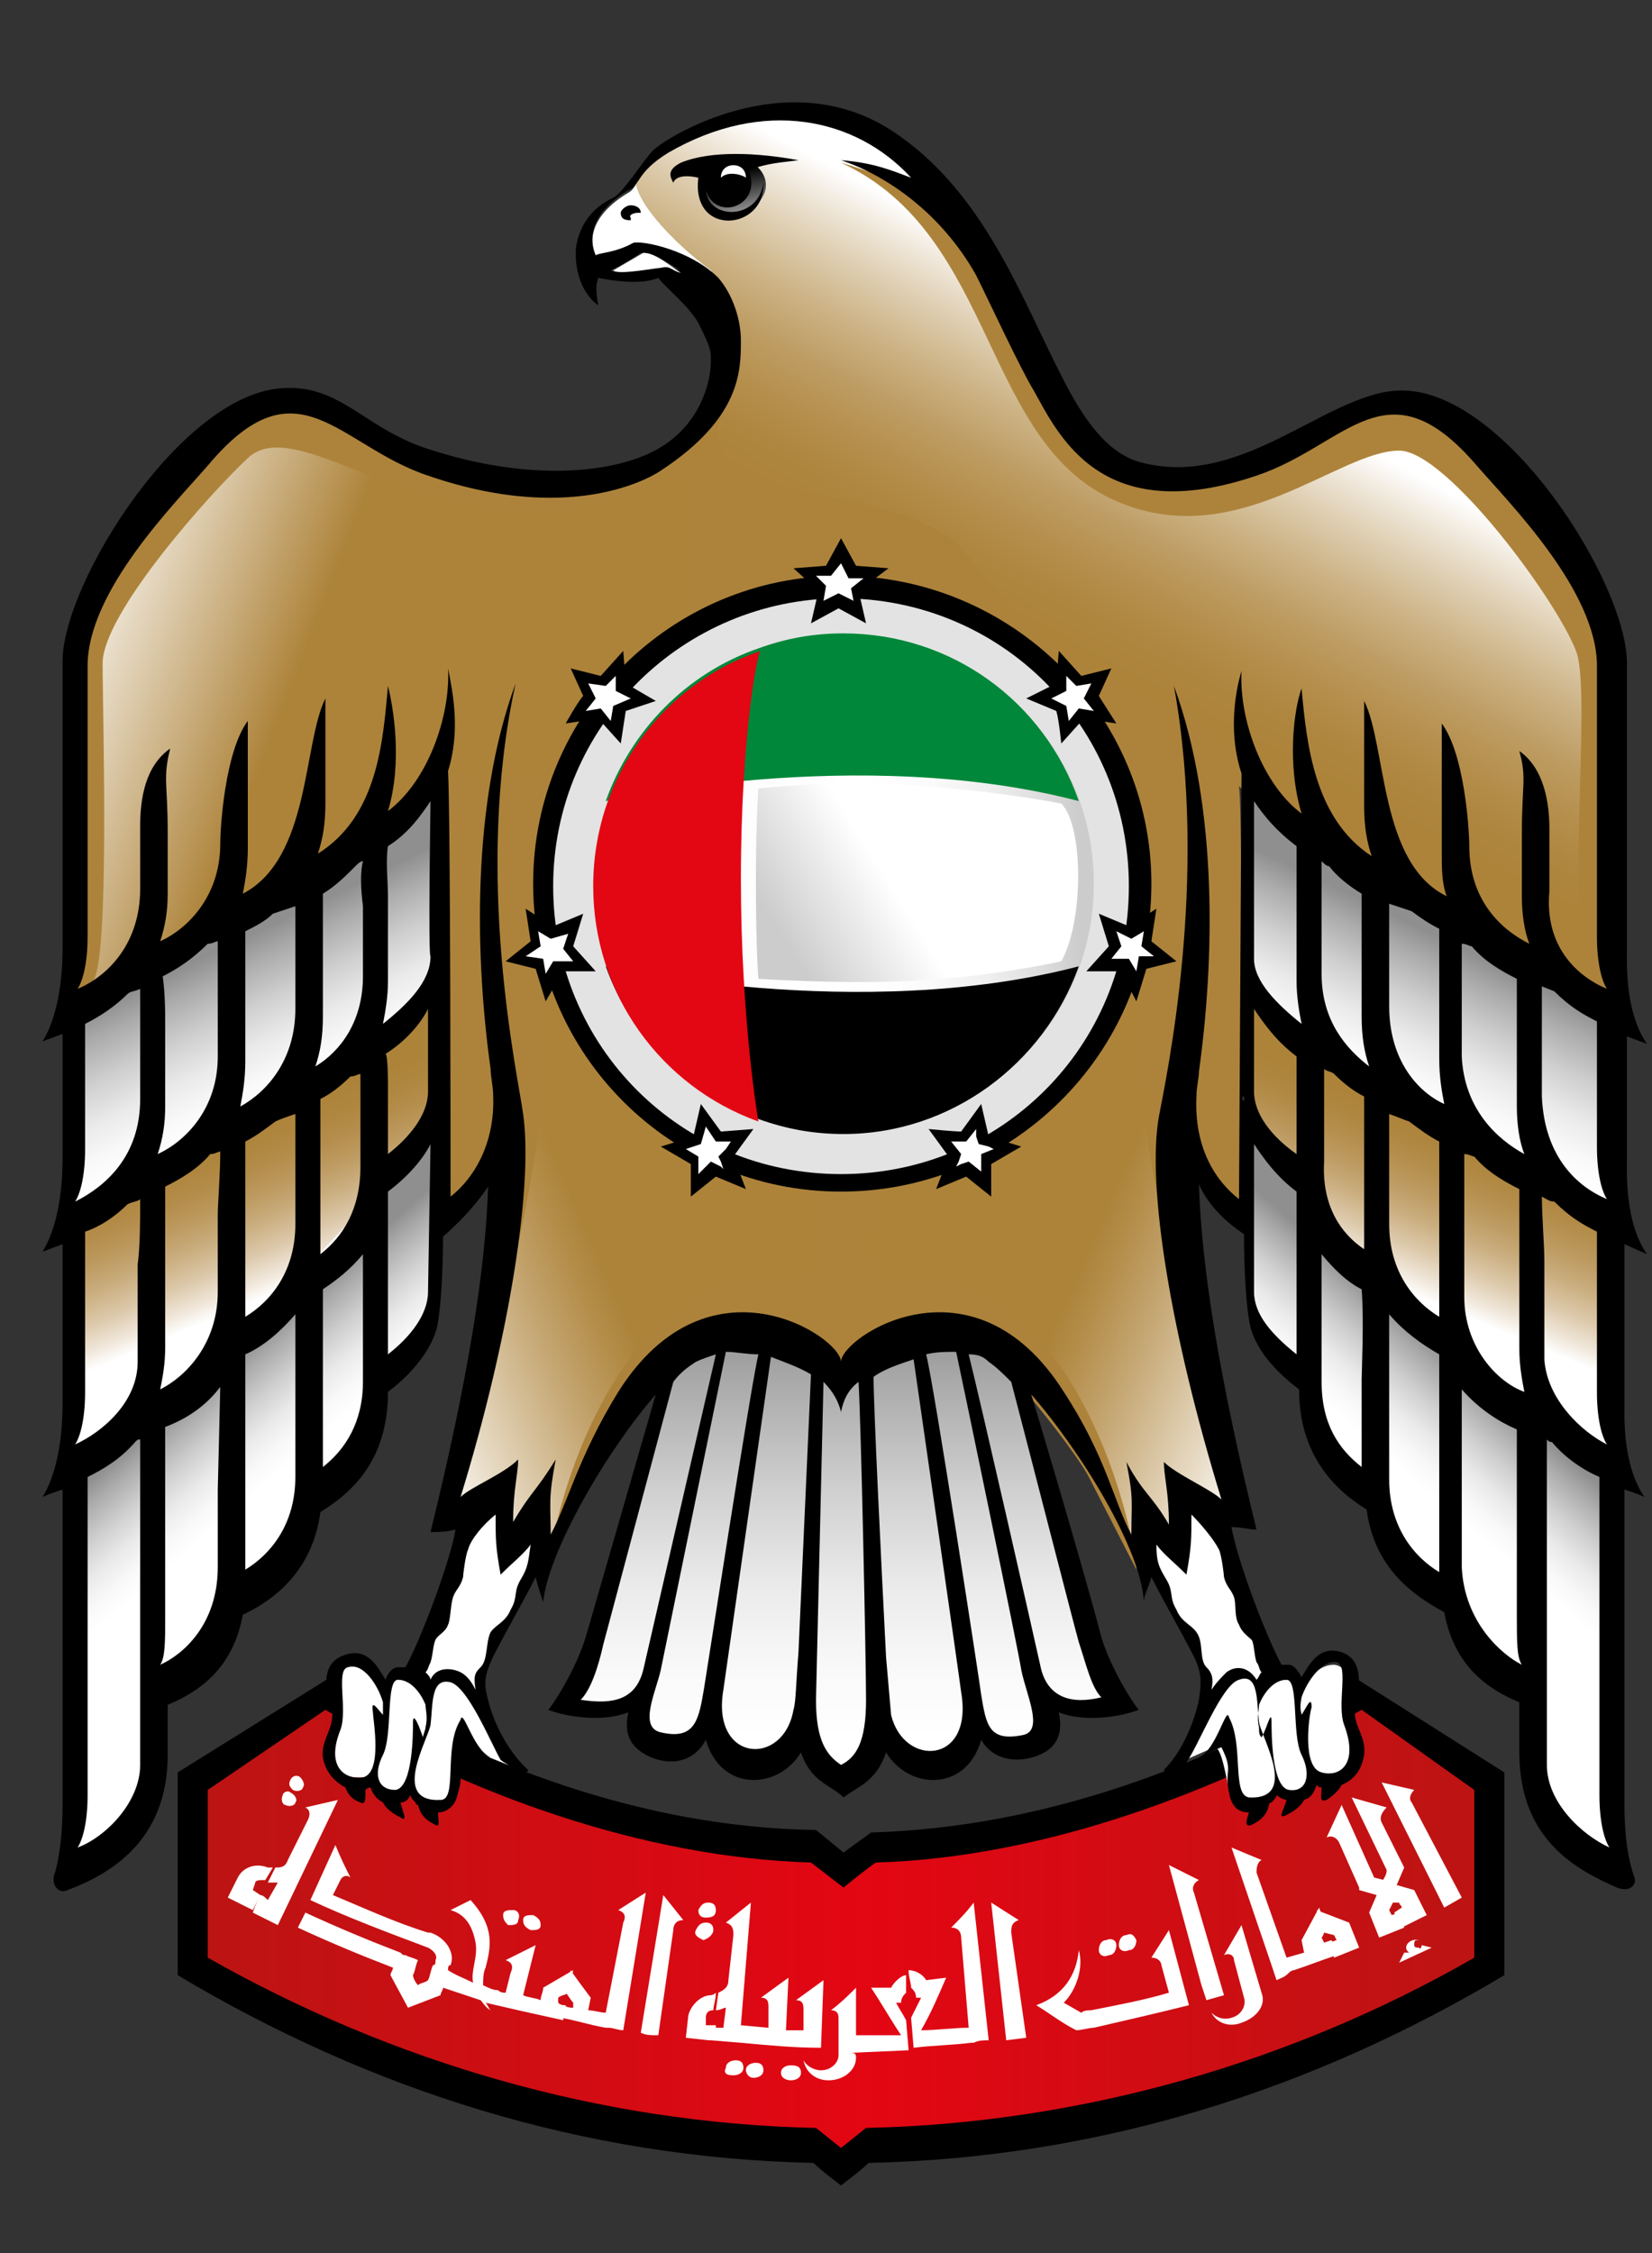 <?xml version="1.0" encoding="utf-8"?>
<!-- Generator: Adobe Illustrator 27.2.0, SVG Export Plug-In . SVG Version: 6.00 Build 0)  -->
<svg version="1.1" id="Layer_1" xmlns:v="https://vecta.io/nano"
	 xmlns="http://www.w3.org/2000/svg" xmlns:xlink="http://www.w3.org/1999/xlink" x="0px" y="0px" width="66px" height="90px"
	 viewBox="0 0 66 90" style="enable-background:new 0 0 66 90;" xml:space="preserve">
<rect x="0" y="0" width="66" height="90" fill="#333333" stroke="none"/>
<style type="text/css">
	.st0{fill:url(#SVGID_1_);}
	.st1{fill:#FFFFFF;}
	.st2{fill:#AD833B;}
	.st3{fill:url(#SVGID_00000112612916650648648690000000361621639198273466_);}
	.st4{fill:url(#SVGID_00000172405663149463355290000003615613625702683819_);}
	.st5{fill:url(#S_00000008829981194547965550000001819681318888364178_);}
	.st6{fill:url(#SVGID_00000015320216422864399140000009878300279522344378_);}
	.st7{fill:url(#T_00000005962718328745480210000005106992105317110172_);}
	.st8{fill:url(#SVGID_00000073001521502640226480000016495621639737730473_);}
	.st9{fill:url(#SVGID_00000012439853057263509710000015425921972312673435_);}
	.st10{fill:url(#SVGID_00000144312045607558153550000006154705425966664092_);}
	.st11{fill:url(#SVGID_00000149383395027141982520000004915825096445031319_);}
	.st12{fill:url(#SVGID_00000095332506268622808800000008150056528947701664_);}
	.st13{fill:url(#SVGID_00000076587843485361720810000007445094802895338162_);}
	.st14{fill:url(#SVGID_00000110451564044271738390000014034057639812769179_);}
	.st15{fill-rule:evenodd;clip-rule:evenodd;}
	.st16{fill-rule:evenodd;clip-rule:evenodd;fill:#FFFFFF;}
	.st17{fill:#E3E3E3;}
	.st18{fill:url(#SVGID_00000180367293636317255250000005390314502258510748_);}
	.st19{fill:#008739;}
	.st20{fill:url(#SVGID_00000183930432369744921960000011526686624938266795_);}
	.st21{fill:#E30613;}
</style>
<g>
	<path d="M54.1,67C54.1,67,54.1,67,54.1,67c-5.9,3.6-12.5,6-19.3,6.2L33.7,74l-1.1-0.9C25.7,73,19.1,70.5,13.3,67c0,0,0,0-0.1,0
		c0,0-6.1,3.8-6.1,3.8v8.1c7.7,4.6,16.2,7.3,25.4,7.5c0.3,0.3,1.1,0.9,1.1,0.9s0.8-0.6,1.1-0.9c9.2-0.2,17.7-2.9,25.4-7.5v-8.1
		L54.1,67z"/>
	
		<linearGradient id="SVGID_1_" gradientUnits="userSpaceOnUse" x1="8.335" y1="12.936" x2="59.046" y2="12.936" gradientTransform="matrix(1 0 0 -1 0 90)">
		<stop  offset="0" style="stop-color:#BC1413"/>
		<stop  offset="0.517" style="stop-color:#E30613"/>
		<stop  offset="1" style="stop-color:#BC1413"/>
	</linearGradient>
	<path class="st0" d="M54.4,68.3c-5.8,3.3-12.7,5.9-19.4,6.1c-0.2,0.1-1.3,1-1.3,1l-1.3-1c-6.7-0.2-13.6-2.7-19.4-6.1l-4.7,3.2v6.7
		c7.4,4.2,15.7,6.6,24.2,6.8h0.1l1,0.8l0,0l0,0l0,0l0,0l1-0.8h0.1c8.5-0.2,16.9-2.6,24.2-6.8v-6.7L54.4,68.3L54.4,68.3z"/>
	<path class="st1" d="M25.1,7.7c-1.5,0.9-1.6,1.9-1.3,2.6c0.1-0.1,0.8-0.1,1.5-0.5c0.3-0.1,2,0.2,3.1,1.2c0.1-0.4,0.2-0.9,0.2-1.3
		C28.7,8.1,28,6.8,27,6c-0.1,0.1-0.2,0.1-0.4,0.2C25.4,6.9,25.5,7.5,25.1,7.7L25.1,7.7z"/>
	<path class="st2" d="M64.6,40.2l-0.1-1.1c-0.4-3.1-0.3-6.1-0.2-9.3c0.1-2.9-0.4-5.6-1.8-8.1c-1.3-2.2-3.6-5.2-6.3-5.5
		c-2.5-0.3-4.2,1.9-6.5,2.5c-2.6,0.7-4.1,0.6-6.5-1.2c-1-0.9-4.5-8.2-5.4-9.7c-1.1-1.7-2.5-2.7-4.5-3.2c-2.2-0.5-6.1,0.4-7,1.5
		c-0.6,0.7-0.9,0.6-0.9,1.1c0,0.9,1.7,2.7,3.2,3.7c-1.1,0.1,0.6,2.6,0.3,3.3c-0.3,0.6-0.2,3.9-4,4.6c-3,0.8-6.5,0.1-7.3-0.2
		c-2.3-0.6-4.2-2.7-6.7-2.4c-2.8,0.4-4.9,3.2-6.1,5.4c-1.4,2.5-1.9,5.2-1.8,8.1C3,33,3.1,36,2.7,39.1l-0.1,1.1
		c0-0.1,12.9-6.9,13.3-7.2c0.6-0.6,0.9-1,1.5-1.6l0,17.4c0,0,2.1-2.7,2.6-2.1c0.3,0.3-1,9.4-2.2,13.7c0.3,0,1.8-0.9,2-0.8
		c0.3,0.1,0.1,2.3,0.2,2.5c0.1-0.3,0.7-1.3,1.1-1.1c0.4,0.1,0.5,1.3,0.5,1.6c0.4-0.8,0.7-1.9,1.1-2.7c0.4-0.8,1.2-2.2,1.8-3.1
		c0.4-0.7,2.2-2.6,3.3-2.9c1.4-0.4,4.9-0.1,5.6,1.8h0.2c1-2.5,4.5-2.6,6.3-1.2c0.9,0.7,3.2,3.7,3.6,4.5l1.9,3.7c0-0.3,0-1.5,0.4-1.7
		c0.4-0.1,1,0.9,1.1,1.1c0.1-0.2,0-2.4,0.2-2.5c0.2-0.1,1.8,0.8,2,0.8c-1.2-3.7-2-11.3-2.1-11.8c0-0.4-0.2-3.6,0-4.9
		c0.1,2.2,0.4,2.7,2.5,5.1c0-0.6,0.2-15.8,0-17.4c0.7,0.7,0.8,1.2,1.5,1.6C53.4,34.4,64.6,40.1,64.6,40.2z"/>
	
		<linearGradient id="SVGID_00000047043267277451160620000015806658061168704655_" gradientUnits="userSpaceOnUse" x1="55.833" y1="38.554" x2="58.346" y2="44.529" gradientTransform="matrix(1 0 0 -1 0 90)">
		<stop  offset="0" style="stop-color:#FFFFFF"/>
		<stop  offset="8.400000e-02" style="stop-color:#F3ECE2"/>
		<stop  offset="0.26" style="stop-color:#DDCAAC"/>
		<stop  offset="0.431" style="stop-color:#CBAF81"/>
		<stop  offset="0.594" style="stop-color:#BD9B62"/>
		<stop  offset="0.748" style="stop-color:#B48E4C"/>
		<stop  offset="0.887" style="stop-color:#AF863F"/>
		<stop  offset="1" style="stop-color:#AD833A"/>
	</linearGradient>
	<path style="fill:url(#SVGID_00000047043267277451160620000015806658061168704655_);" d="M49.9,45.3c0,0,0.1-0.1,0.1-0.2l0.7,0.7
		c1,1.1,1.8,2.4,2.6,3.6c0.9,1.3,2.1,2.3,3.3,3.4c1,0.9,5.6,4.3,7.8,5.7c0.3-1.8-0.1-5.4-0.1-7.2c0-1.6,0-2.8-1.4-3.8
		c-1.8-1.3-4-2.2-6-3.3c-1.7-1-3.3-2.3-5.1-3.3c-1.3-0.8-1.8-1.6-2-2.7C49.6,40.6,49.7,43,49.9,45.3L49.9,45.3z"/>
	
		<linearGradient id="SVGID_00000158711703167646430940000000476766790007525014_" gradientUnits="userSpaceOnUse" x1="11.444" y1="38.552" x2="8.931" y2="44.528" gradientTransform="matrix(1 0 0 -1 0 90)">
		<stop  offset="0" style="stop-color:#FFFFFF"/>
		<stop  offset="0.1" style="stop-color:#F1E8DC"/>
		<stop  offset="0.269" style="stop-color:#DBC7A8"/>
		<stop  offset="0.435" style="stop-color:#CAAE7F"/>
		<stop  offset="0.595" style="stop-color:#BD9A60"/>
		<stop  offset="0.746" style="stop-color:#B48D4B"/>
		<stop  offset="0.885" style="stop-color:#AF863E"/>
		<stop  offset="1" style="stop-color:#AD833A"/>
	</linearGradient>
	<path style="fill:url(#SVGID_00000158711703167646430940000000476766790007525014_);" d="M17.4,45.3c0,0-0.1-0.1-0.1-0.2l-0.7,0.7
		c-1,1.1-1.8,2.4-2.6,3.6c-0.9,1.3-2.1,2.3-3.3,3.4c-1,0.9-5.6,4.3-7.8,5.7C2.5,56.7,3,53.1,3,51.3c0-1.6,0-2.8,1.4-3.8
		c1.9-1.3,4-2.2,6-3.3c1.7-1,3.3-2.3,5.1-3.3c1.3-0.8,1.8-1.6,2-2.7C17.7,40.6,17.6,43,17.4,45.3z"/>
	<g>
		<g>
			<path id="S" class="st1" d="M40.3,54.2c-1.3-1.3-4.5-1.6-6.7,1c-2.1-2.7-5.4-2.3-6.7-1c-0.2,1.3-3.7,12.8-4.2,14
				c1.8,0.5,1.7,0.2,2.9-0.1c0.2,3.3,2.2,1.3,2.7,0.9c1.5,2.8,3,1.1,3.8-0.2c0,1,0.4,1.5,1.5,2.3c1.1-0.8,1.5-1.3,1.5-2.3
				c0.8,1.3,2.2,3,3.8,0.2c0.4,0.4,2.4,2.4,2.7-0.9c1.2,0.3,1.1,0.6,2.9,0.1C44,67,40.6,55.5,40.3,54.2z"/>
		</g>
		<path class="st1" d="M49.9,39.2c1.2,3.5,12.4,8.4,14.7,9.8c0-2.3-0.2-3.8-0.2-5.6c0-1.6,0-2.8-1.4-3.8c-1.8-1.3-4-2.2-6-3.3
			c-1.7-1-3.3-2.3-5.1-3.4c-1.3-0.8-1.8-1.6-2-2.7C49.6,32.7,49.8,39.2,49.9,39.2L49.9,39.2z"/>
		<g>
			<path id="T" class="st1" d="M49.9,51.6c0,1.6,1.2,2.9,2.4,4c0,1,0.6,3.4,2.6,4.2c0,1.3,1.1,3.2,3.2,4.2c0,1.7,2.1,3.2,3.2,3.5
				c-0.8,5.5,2.5,7.1,3.3,7.6l-0.2-13.6c0-1.6,0-2.7-1.4-3.8C57.2,53.4,52,47.4,49.8,44.8C49.5,47.1,49.8,51.6,49.9,51.6z"/>
		</g>
		<path class="st1" d="M17.4,39.2C16.2,42.7,5,47.6,2.7,49c0-2.3,0.2-3.8,0.2-5.6c0-1.6,0-2.8,1.4-3.8c1.9-1.3,4-2.2,6-3.3
			c1.7-1,3.3-2.3,5.1-3.4c1.3-0.8,1.8-1.6,2-2.7C17.7,32.7,17.4,39.2,17.4,39.2L17.4,39.2z M17.4,51.6c0,1.6-1.2,2.9-2.4,4
			c0,1-0.6,3.4-2.6,4.2c0,1.3-1.1,3.2-3.2,4.2c0,1.7-2.1,3.2-3.2,3.5c0.8,5.5-2.5,7.1-3.3,7.6l0.2-13.6c0-1.6,0-2.7,1.4-3.8
			c5.7-4.2,10.9-10.2,13.1-12.8C17.8,47.1,17.4,51.6,17.4,51.6z"/>
	</g>
	<g>
		
			<linearGradient id="S_00000014633417481646842480000007083056042383789987_" gradientUnits="userSpaceOnUse" x1="33.642" y1="20.619" x2="33.642" y2="37.356" gradientTransform="matrix(1 0 0 -1 0 90)">
			<stop  offset="0" style="stop-color:#FFFFFF"/>
			<stop  offset="0.16" style="stop-color:#F9F9F9"/>
			<stop  offset="0.365" style="stop-color:#EAEAEA"/>
			<stop  offset="0.594" style="stop-color:#CFCFCF"/>
			<stop  offset="0.838" style="stop-color:#ABABAB"/>
			<stop  offset="1" style="stop-color:#8F8F8F"/>
		</linearGradient>
		
			<path id="S_00000020377638213221933950000012812716777891377292_" style="fill:url(#S_00000014633417481646842480000007083056042383789987_);" d="
			M40.3,54.2c-1.3-1.3-4.5-1.6-6.7,1c-2.1-2.7-5.4-2.3-6.7-1c-0.2,1.3-3.7,12.8-4.2,14c1.8,0.5,1.7,0.2,2.9-0.1
			c0.2,3.3,2.2,1.3,2.7,0.9c1.5,2.8,3,1.1,3.8-0.2c0,1,0.4,1.5,1.5,2.3c1.1-0.8,1.5-1.3,1.5-2.3c0.8,1.3,2.2,3,3.8,0.2
			c0.4,0.4,2.4,2.4,2.7-0.9c1.2,0.3,1.1,0.6,2.9,0.1C44,67,40.6,55.5,40.3,54.2z"/>
	</g>
	
		<linearGradient id="SVGID_00000146497416470106880200000010543015881767950724_" gradientUnits="userSpaceOnUse" x1="55.288" y1="46.426" x2="58.119" y2="52.254" gradientTransform="matrix(1 0 0 -1 0 90)">
		<stop  offset="0" style="stop-color:#FFFFFF"/>
		<stop  offset="0.16" style="stop-color:#F9F9F9"/>
		<stop  offset="0.365" style="stop-color:#EAEAEA"/>
		<stop  offset="0.594" style="stop-color:#CFCFCF"/>
		<stop  offset="0.838" style="stop-color:#ABABAB"/>
		<stop  offset="1" style="stop-color:#8F8F8F"/>
	</linearGradient>
	<path style="fill:url(#SVGID_00000146497416470106880200000010543015881767950724_);" d="M49.9,39.2c1.2,3.5,12.4,8.4,14.7,9.8
		c0-2.3-0.2-3.8-0.2-5.6c0-1.6,0-2.8-1.4-3.8c-1.8-1.3-4-2.2-6-3.3c-1.7-1-3.3-2.3-5.1-3.4c-1.3-0.8-1.8-1.6-2-2.7
		C49.6,32.7,49.8,39.2,49.9,39.2L49.9,39.2z"/>
	<g>
		
			<linearGradient id="T_00000121983496854084521230000006408333155664146106_" gradientUnits="userSpaceOnUse" x1="57.229" y1="30.213" x2="60.3" y2="33.786" gradientTransform="matrix(1 0 0 -1 0 90)">
			<stop  offset="0" style="stop-color:#FFFFFF"/>
			<stop  offset="0.16" style="stop-color:#F9F9F9"/>
			<stop  offset="0.365" style="stop-color:#EAEAEA"/>
			<stop  offset="0.594" style="stop-color:#CFCFCF"/>
			<stop  offset="0.838" style="stop-color:#ABABAB"/>
			<stop  offset="1" style="stop-color:#8F8F8F"/>
		</linearGradient>
		
			<path id="T_00000121254619996289876340000006637935834258028204_" style="fill:url(#T_00000121983496854084521230000006408333155664146106_);" d="
			M49.9,51.6c0,1.6,1.2,2.9,2.4,4c0,1,0.6,3.4,2.6,4.2c0,1.3,1.1,3.2,3.2,4.2c0,1.7,2.1,3.2,3.2,3.5c-0.8,5.5,2.5,7.1,3.3,7.6
			l-0.2-13.6c0-1.6,0-2.7-1.4-3.8C57.2,53.4,52,47.4,49.8,44.8C49.5,47.1,49.8,51.6,49.9,51.6z"/>
	</g>
	
		<linearGradient id="SVGID_00000176748938188587018510000009056922613321820549_" gradientUnits="userSpaceOnUse" x1="11.995" y1="46.428" x2="9.164" y2="52.256" gradientTransform="matrix(1 0 0 -1 0 90)">
		<stop  offset="0" style="stop-color:#FFFFFF"/>
		<stop  offset="0.16" style="stop-color:#F9F9F9"/>
		<stop  offset="0.365" style="stop-color:#EAEAEA"/>
		<stop  offset="0.594" style="stop-color:#CFCFCF"/>
		<stop  offset="0.838" style="stop-color:#ABABAB"/>
		<stop  offset="1" style="stop-color:#8F8F8F"/>
	</linearGradient>
	<path style="fill:url(#SVGID_00000176748938188587018510000009056922613321820549_);" d="M17.4,39.2C16.2,42.7,5,47.6,2.7,49
		c0-2.3,0.2-3.8,0.2-5.6c0-1.6,0-2.8,1.4-3.8c1.9-1.3,4-2.2,6-3.3c1.7-1,3.3-2.3,5.1-3.4c1.3-0.8,1.8-1.6,2-2.7
		C17.7,32.7,17.4,39.2,17.4,39.2z"/>
	
		<linearGradient id="SVGID_00000171705714609018146450000011755626624218572726_" gradientUnits="userSpaceOnUse" x1="10.053" y1="30.216" x2="6.981" y2="33.79" gradientTransform="matrix(1 0 0 -1 0 90)">
		<stop  offset="0" style="stop-color:#FFFFFF"/>
		<stop  offset="0.16" style="stop-color:#F9F9F9"/>
		<stop  offset="0.365" style="stop-color:#EAEAEA"/>
		<stop  offset="0.594" style="stop-color:#CFCFCF"/>
		<stop  offset="0.838" style="stop-color:#ABABAB"/>
		<stop  offset="1" style="stop-color:#8F8F8F"/>
	</linearGradient>
	<path style="fill:url(#SVGID_00000171705714609018146450000011755626624218572726_);" d="M17.4,51.6c0,1.6-1.2,2.9-2.4,4
		c0,1-0.6,3.4-2.6,4.2c0,1.3-1.1,3.2-3.2,4.2c0,1.7-2.1,3.2-3.2,3.5c0.8,5.5-2.5,7.1-3.3,7.6l0.2-13.6c0-1.6,0-2.7,1.4-3.8
		c7.9-5.6,10.9-10.2,13.1-12.8C17.8,47.1,17.4,51.6,17.4,51.6z"/>
	
		<linearGradient id="SVGID_00000160882745546597519710000014526934828383613886_" gradientUnits="userSpaceOnUse" x1="14.763" y1="35.988" x2="23.854" y2="39.962" gradientTransform="matrix(1 0 0 -1 0 90)">
		<stop  offset="0" style="stop-color:#FFFFFF"/>
		<stop  offset="0.282" style="stop-color:#E5D7BF"/>
		<stop  offset="0.627" style="stop-color:#C7AA78"/>
		<stop  offset="0.875" style="stop-color:#B48E4B"/>
		<stop  offset="1" style="stop-color:#AD833A"/>
	</linearGradient>
	<path style="fill:url(#SVGID_00000160882745546597519710000014526934828383613886_);" d="M20.3,62.1c0-0.5,0.3-2-0.3-2.4
		c-0.4-0.3-1.3,0.5-2.1,1c1.4-4.2,4.5-17,4-20.8c3.9,2,6,3.3,8.4,5.1c2.4,1.7,2.7,6.8,1.1,6.2c-3.4-1.3-7.9,3.2-9.4,10.7
		C21.6,60.9,21.3,60.2,20.3,62.1z"/>
	
		<linearGradient id="SVGID_00000072248721391428139810000013221569266924725138_" gradientUnits="userSpaceOnUse" x1="52.513" y1="35.984" x2="43.423" y2="39.958" gradientTransform="matrix(1 0 0 -1 0 90)">
		<stop  offset="0" style="stop-color:#FFFFFF"/>
		<stop  offset="0.282" style="stop-color:#E5D7BF"/>
		<stop  offset="0.627" style="stop-color:#C7AA78"/>
		<stop  offset="0.875" style="stop-color:#B48E4B"/>
		<stop  offset="1" style="stop-color:#AD833A"/>
	</linearGradient>
	<path style="fill:url(#SVGID_00000072248721391428139810000013221569266924725138_);" d="M47,62.1c0-0.5-0.3-2,0.3-2.4
		c0.4-0.3,1.3,0.5,2.1,1c-1.3-4.2-4.5-17-4-20.8c-3.9,2-6,3.3-8.4,5.1c-2.4,1.7-2.7,6.8-1.1,6.2c3.4-1.3,7.9,3.2,9.4,10.7
		C45.7,60.9,46,60.2,47,62.1L47,62.1z"/>
	
		<linearGradient id="SVGID_00000078742629936990632860000012719938685037290687_" gradientUnits="userSpaceOnUse" x1="2.209" y1="66.226" x2="11.664" y2="62.569" gradientTransform="matrix(1 0 0 -1 0 90)">
		<stop  offset="0" style="stop-color:#FFFFFF"/>
		<stop  offset="1" style="stop-color:#AD833A"/>
	</linearGradient>
	<path style="fill:url(#SVGID_00000078742629936990632860000012719938685037290687_);" d="M27,18.6c-7.6,5.5-14.7-2.6-17.1-0.3
		c-1.5,1.4-5.8,6.2-5.8,8.2c0,2.1,0.3,12-0.4,12.7c2.1,0,12.5-6.5,13-7.1c2-2,2.7-1,5.3-1c0.9-0.7,2-1.1,3.1-1.7
		C29,27,27.1,22.4,27,18.6z"/>
	
		<linearGradient id="SVGID_00000153699049650366534460000002579909251468427920_" gradientUnits="userSpaceOnUse" x1="48.877" y1="75.105" x2="43.023" y2="64.037" gradientTransform="matrix(1 0 0 -1 0 90)">
		<stop  offset="0" style="stop-color:#FFFFFF"/>
		<stop  offset="9.200000e-02" style="stop-color:#F2EBE0"/>
		<stop  offset="0.258" style="stop-color:#DDCCAE"/>
		<stop  offset="0.422" style="stop-color:#CCB284"/>
		<stop  offset="0.581" style="stop-color:#BE9D64"/>
		<stop  offset="0.733" style="stop-color:#B58F4D"/>
		<stop  offset="0.876" style="stop-color:#AF863F"/>
		<stop  offset="1" style="stop-color:#AD833A"/>
	</linearGradient>
	<path style="fill:url(#SVGID_00000153699049650366534460000002579909251468427920_);" d="M63,26.1c-0.7-2-5.2-8.1-7.1-8.1
		c-2.4,0-6.4,4-11.1,2.1c-5.6-2.2-4.9-10.7-11.2-13.6c2.1,0.6,4.2,1.7,3.5,1.4C34,2.4,26.9,4.7,25.4,7c-0.2,0.9,1.5,2.7,3,3.8
		c1.3,2.1,1.5,2.3,0.4,5.9c-1.1,3.6,7.3,2.5,9.7,5.3c2.5,3.1,5.4,5.5,9.3,6.4c0.1,0,0.3,0,0.4,0.1c0.8,2.1,6.8,7.9,15.5,10.7
		C62.4,37.6,63.6,28.1,63,26.1L63,26.1z"/>
	<path class="st1" d="M13.4,70.6c0.2,0.3,0.5,0.4,0.9,0.4c0.2,0,0.3,0,0.5,0s0.3,0.6,0.5,0.6c0.2,0,0.8,0,1,0c0.4,0,0.7,0.5,1.1,0.5
		c0.3,0,0.6-0.3,0.7-0.6c0.1-0.4,0-1.7,0.3-2c0.2,0.1,0.6,0.5,0.9,0.6l1,0.4c0.1,0-1.1-1.9-1.1-2.3c-0.1-1.3,1-3.1,1.4-3.9
		c0.2-0.4,0.5-1.7,0.7-2.1c0.1-0.4,0.3-1.3-0.1-1c-1.3,0.9-1-1.3-1.4-1.2c-1,0.2-1.3,1.9-1.5,2.7c-0.2,0.6-1.6,4.1-1.9,4.2
		c-0.2-0.1-0.7,0-1,0.6c-0.4-0.5-0.8-1.1-1.4-1.1c-0.8,0.1-0.5,1.3-0.4,1.7c0,0.3-0.3,1.6-0.3,1.9C13.3,70.1,13.3,70.4,13.4,70.6
		C13.4,70.5,13.4,70.6,13.4,70.6z M54,70.6c-0.2,0.3-0.8,0.6-1.2,0.5c-0.2,0-0.6,0.2-0.7,0.3c-0.2,0.2-0.4,0.1-0.6,0.2
		c-0.2,0-0.4,0.1-0.6,0.1c-0.4,0-0.7,0.4-1.1,0.4c-0.3,0-0.6-0.3-0.7-0.6c-0.1-0.4-0.3-1.8-0.6-1.7l-1.6,0.7c-0.1,0,1-2,1.2-2.4
		c0.2-0.4,0.2-0.6,0-1.2c0-0.1-0.9-1.7-1.2-2.4c-0.2-0.4-0.7-1.9-0.8-2.2c-0.1-0.4-0.3-1.3,0.1-1c1.3,0.9,1-1.3,1.4-1.2
		c1,0.2,1.3,1.9,1.5,2.7c0.2,0.6,0.6,1.3,0.8,2c0.2,0.6,0.8,1.6,0.8,2.6c0,0,0.2-0.2,0.4-0.3c0.4,0,0.7-0.1,0.8,0.5
		c0.4-0.6,0.8-1.1,1.4-1.1c0.8,0.1,0.6,1.3,0.5,1.7c0,0.3,0,0.5,0.1,0.8C54.3,70.1,54,70.6,54,70.6L54,70.6z"/>
	
		<linearGradient id="SVGID_00000062168068985365825220000017359015325297879954_" gradientUnits="userSpaceOnUse" x1="29.774" y1="80.32" x2="29.165" y2="83.104" gradientTransform="matrix(1 0 0 -1 0 90)">
		<stop  offset="0" style="stop-color:#FFFFFF"/>
		<stop  offset="1" style="stop-color:#000000"/>
	</linearGradient>
	<path style="fill:url(#SVGID_00000062168068985365825220000017359015325297879954_);" d="M30.6,7.4c0,0.6-0.6,1.1-1.3,1.1
		S28,8,28,7.4s0.6-1.1,1.3-1.1S30.6,6.8,30.6,7.4z"/>
	<path d="M25.5,8.5c0,0,0.1,0,0.1,0l0,0c0-0.2-0.2-0.3-0.4-0.3c-0.2,0-0.4,0.2-0.4,0.3c0,0.2,0.1,0.3,0.4,0.3c0,0,0-0.1,0-0.1
		C25.1,8.6,25.3,8.5,25.5,8.5L25.5,8.5z"/>
	<g>
		<path class="st15" d="M28.2,7.6c0.4,1.3,2.3,0.6,1.7-0.8c0.8-0.3,1.3-0.3,2-0.4c-1.6-0.3-3.5-0.4-4.7,0.1
			c-0.6,0.3-0.4,0.6-0.3,0.8c0.1-0.3,0.6-0.3,1-0.2c-0.3,2.4,2.7,2.1,2.6,0.2C30.3,8.8,28.3,8.8,28.2,7.6z"/>
		<path class="st16" d="M29.8,7.1c-0.1-0.1-0.7-0.3-1,0c0-0.3,0.2-0.5,0.5-0.5C29.6,6.6,29.8,6.8,29.8,7.1L29.8,7.1z"/>
		<path class="st15" d="M64.9,49.7V56c0,0.5-0.1,2.5,0.8,3.8c-0.2-0.1-0.5-0.2-0.8-0.3v12.6c0,0.4,0,1.8,0.4,2.9
			c0.1,0.3-0.2,0.6-0.7,0.4c-1.6-0.7-3.9-1.9-3.9-5.4v-2c-1.2-0.5-2.6-1.4-3-3.6c-1.3-0.7-2.8-1.8-3.1-4.1c-1.3-0.8-2.7-2.2-2.7-4.8
			c-1.2-0.9-1.9-1.9-2-2.8c-0.1-0.5-0.2-1.9-0.2-3.4c-0.9-0.6-1.5-1.3-1.8-2c0.1,3.3,0.8,7.7,2.3,13.8c-0.3,0-0.6-0.1-1-0.1
			c0.2,1.2,1.3,4.2,2,5.5c0.1,0,0.2,0,0.3,0c0.2,0,0.4,0.3,0.5,0.5c0.3-0.5,0.7-1.3,1.6-1c0.9,0.3,0.7,1.4,0.6,1.9
			c-0.3,1,0.4,1.3,0.3,2.2c-0.1,0.6-0.4,1-0.9,1.2c-0.1,0.2-0.3,0.4-0.6,0.6c-0.3,0.1-0.2-0.1-0.2-0.5c-0.1,0-0.1,0-0.2-0.1
			c-0.1,0.3-0.2,0.5-0.5,0.6c-0.1,0.2-0.3,0.4-0.7,0.6c-0.4,0.2-0.1-0.2,0-0.6c-0.1,0-0.3-0.1-0.4-0.2c0,0.1-0.1,0.2-0.2,0.3
			c0,0-0.1,0-0.1,0.1c-0.1,0.4-0.3,0.6-0.7,0.8c-0.3,0.1-0.2-0.2-0.1-0.5c-0.4,0-0.7-0.2-0.8-0.8c-0.2-0.9,0.2-0.8-0.3-1.8
			c-0.1,0-0.8,0.4-0.9,0.4c0.7-0.3,1.1-2.1,1.2-1.6c0.6,1.1,0.1,3.1,0.8,3.2c2,0.1,0.5-2.4,0.4-3c-0.1-0.8,0-2-0.8-1.7
			c-0.7,0.2-1.6,2.6-2.1,3.3c0,0.1-0.9,0.5-0.9,0.3c0.9-0.9,1.3-2.3,1.4-2.8c0.1-0.7,0.1-1-0.1-1.5c-0.2-0.5-1.3-2.4-1.8-3.4
			c-0.1,0.4-0.3,0.7-0.3,1c-0.1-2.1-2.5-6-4.5-8.3c0.7,2.3,2.4,8.1,2.8,9.7c0.4,1.3,1.3,2.7,1.5,2.9c-0.8,0.3-2.2,0.5-3.2,0.1
			c0.1,0.5,0.1,1-0.3,1.4c-0.5,0.5-2.1,0.9-2.8-0.3c-0.6,2.1-2.9,2-3.8,0.5c-0.4,1.2-1.2,1.4-1.7,1.8c-0.5-0.5-1.3-0.6-1.7-1.8
			c-0.9,1.5-3.2,1.6-3.8-0.5c-0.7,1.3-2.2,0.9-2.8,0.3c-0.4-0.4-0.4-0.9-0.3-1.4c-1,0.4-2.4,0.2-3.2-0.1c0.2-0.2,1.1-1.6,1.5-2.9
			l2.8-9.7c-2,2.3-4.3,6.3-4.5,8.3c-0.1-0.3-0.2-0.6-0.3-1c-0.5,1-1.6,2.9-1.8,3.4c-0.2,0.5-0.3,0.8-0.1,1.5
			c0.1,0.5,0.6,1.9,1.6,2.8c0,0.3-1-0.3-1.1-0.4c-0.4-0.7-1.3-2.9-2-3.1c-0.8-0.2-0.7,0.9-0.8,1.7c-0.1,0.6-1.6,3.1,0.4,3
			c0.7,0,0.1-2.1,0.8-3.2c0.1-0.5,0.5,1.2,1.2,1.5c-0.1,0-0.9-0.3-1-0.4c-0.5,1,0,0.9-0.3,1.8c-0.1,0.6-0.5,0.8-0.8,0.8
			c0,0.3,0.1,0.6-0.1,0.5c-0.4-0.2-0.6-0.4-0.7-0.8c0,0-0.1,0-0.1-0.1c-0.1-0.1-0.2-0.2-0.2-0.3C16.3,71.9,16.2,72,16,72
			c0.1,0.4,0.3,0.8,0,0.6c-0.4-0.2-0.6-0.4-0.7-0.6c-0.2-0.1-0.4-0.3-0.5-0.6c0,0-0.1,0-0.2,0.1c0,0.4,0,0.6-0.2,0.5
			c-0.3-0.1-0.5-0.3-0.6-0.6c-0.4-0.2-0.8-0.6-0.9-1.2c-0.1-0.8,0.6-1.2,0.3-2.2c-0.2-0.5-0.4-1.6,0.6-1.9c0.9-0.3,1.3,0.5,1.6,1
			c0.1-0.3,0.3-0.5,0.5-0.5c0.1,0,0.2,0,0.3,0c0.7-1.3,1.8-4.3,2-5.5c-0.4,0.1-0.7,0.1-1,0.1c1.5-6.1,2.2-10.5,2.3-13.8
			c-0.4,0.6-1,1.3-1.8,2c0,1.5-0.1,2.8-0.2,3.4c-0.1,0.8-0.8,1.9-2,2.8c0,2.7-1.4,4-2.7,4.8c-0.3,2.3-1.8,3.5-3.1,4.1
			c-0.4,2.2-1.8,3.1-3,3.6v2c0,3.5-2.4,4.8-4,5.4c-0.4,0.2-0.7-0.3-0.5-0.7c0.3-1.1,0.3-2.4,0.3-2.7V59.5c-0.3,0.1-0.6,0.2-0.8,0.3
			c0.8-1.3,0.8-3.3,0.8-3.8v-6.3L1.7,50c0.8-1.3,0.8-3.3,0.8-3.8v-4.9l-0.8,0.3c0.8-1.3,0.8-3.3,0.8-3.8V26.4
			c0-3.1,4.8-10.8,8.9-10.9c2.2-0.1,3.2,1.6,5.6,2.4c4.5,1.5,8,0.9,9.5-0.1c1.4-0.9,1.9-2.4,1.9-3.4c0-0.4,0-0.5-0.5-1.5
			c-0.4-0.7-1.3-1.4-1.6-1.8c-0.7,0.3-1.9,0.1-2.4,0c-0.1,0.3-0.1,0.5,0,1.1c-0.8-0.6-0.9-1.6-0.9-2.1c0-0.4,0.2-1.6,1.5-2.2
			c0.4-0.2,1.2-1.5,1.6-1.9c0.5-0.5,5.3-3.5,9.5-0.8c3.7,2.4,5.2,6.7,6.8,9.8c0.9,1.8,1.9,3.2,3.3,3.5c4.1,1,7.5-3,10.4-2.9
			c4.1,0.1,8.9,7.7,8.9,10.9v11.4c0,0.5-0.1,2.5,0.8,3.8l-0.8-0.3v4.9c0,0.5-0.1,2.5,0.8,3.8L64.9,49.7L64.9,49.7z M64.2,39.5
			c-0.2-0.3-0.4-1-0.4-2.1V26.6c0-3-3.5-6.5-4.8-8c-3.6-4.2-5.2-0.8-8.8,0.4c-6.2,2.1-7.9-1.6-8.9-3.4c-0.5-0.8-1.8-3.6-2.3-4.6
			c-1.4-2.5-3.6-4-5.4-4.6c1.3,0.1,2,0.4,2.8,0.7c-2.2-2.4-5.9-3.2-9.7-1c-1.3,0.8-1.1,1.3-1.6,1.5c-1.5,0.9-1.6,1.9-1.3,2.6
			c0.1-0.1,0.8-0.1,1.5-0.5c0.4-0.1,2.3,0.3,3.4,1.4c0.6,0.7,0.9,1.7,0.9,2.5c0,1.2,0,3.1-3.2,5.2c0,0-3.2,2.3-9.3,0.2
			c-3.6-1.2-5.2-4.7-8.8-0.4c-1.3,1.5-4.8,5-4.8,8v10.8c0,1.1-0.2,1.8-0.4,2.1c1.2-0.5,2.5-1.8,2.5-4V33c0-1.1,0.2-2.4,1.2-3.1
			c-0.3,1.2-0.1,1.4-0.1,3.3v2.5c0,0.7-0.1,1.3-0.3,1.9c1.1-0.5,2.4-1.8,2.4-3.9c0-0.7,0.2-3.7,1.1-4.9v5.1c0,0.7-0.1,1.3-0.2,1.8
			c2.7-1.4,2.4-6,3.3-7.8l0,4.2c0,0.8-0.1,1.4-0.3,2c2.4-1.5,2.6-4.5,2.8-6.7c0.2,0.8,0.6,3,0,5c1.6-1.2,2.5-3.8,2.4-5.7
			c0.2,1,0.5,2.5,0,4.1c0.1,1.8,0.1,15.5,0.1,17c0.9-0.7,1.8-2.1,1.7-4.1c0-0.3-0.1-0.7-0.1-1c-0.6-4.3-0.8-10.5,1-15.4
			C18.9,35,20.7,43,20.9,44.5c0.4,2.8-0.5,8.8-2.5,15.3c0.4-0.4,1.7-0.9,2.3-1.5c0,0.6-0.2,1.2-0.2,2.5c0.7-1.2,0.9-1.2,1.7-2.5
			C21.9,59.9,22,60,22,61.3c0.7-1.3,1.1-3.1,2.7-5.7c3.6-5.7,8.9-2.2,8.9-1.2c0-1,5.3-4.5,8.9,1.2c1.7,2.6,2,4.4,2.7,5.7
			c0-1.3,0.1-1.4-0.2-2.9c0.7,1.3,1,1.3,1.7,2.5c0-1.3-0.2-1.9-0.2-2.5c0.5,0.5,1.9,1.1,2.3,1.5c-2-6.5-3-12.5-2.5-15.3
			c0.3-1.6,2-9.5,0.6-17.2c1.8,4.9,1.6,11.1,1,15.4c0,0.3-0.1,0.6-0.1,1c-0.1,2.1,0.8,3.4,1.7,4.1l0.1-17c-0.5-1.5-0.3-3.1,0-4.1
			c-0.1,1.9,0.8,4.5,2.4,5.7c-0.6-2-0.3-4.2,0-5c0.2,2.2,0.5,5.2,2.8,6.7c-0.2-0.6-0.3-1.2-0.3-2l0-4.2c0.9,1.8,0.6,6.5,3.3,7.8
			c-0.2-0.5-0.2-1.1-0.2-1.8v-5.1c0.9,1.2,1.1,4.2,1.1,4.9c0,2.1,1.2,3.3,2.4,3.9c-0.2-0.5-0.3-1.2-0.3-1.9v-2.5
			c0-2,0.2-2.2-0.1-3.3c1,0.7,1.2,2.1,1.2,3.1v2.5C61.7,37.8,63,39,64.2,39.5z M5.6,57.5c-0.1,0-0.1,0-0.2,0.1
			c-0.6,0.7-1.3,1.1-1.9,1.4v12.7c0,1.1-0.2,1.8-0.4,2.1c1.1-0.4,2.5-1.8,2.5-3.3v-2.4l0-3.2v-3.6L5.6,57.5L5.6,57.5z M5.6,47.9
			C5.5,48,5.3,48,5.1,48.1C4.6,48.6,4,49,3.4,49.2v6.4c0,1.1-0.2,1.8-0.4,2.1c1.1-0.5,2.5-1.7,2.5-3.3l0-3.9
			C5.6,49.8,5.6,48.7,5.6,47.9L5.6,47.9z M5.6,43.9v-3.1c0-0.5,0-0.9,0-1.3c-0.2,0.1-0.4,0.1-0.5,0.2c-0.5,0.5-1.1,0.9-1.7,1.2v5
			c0,1.1-0.2,1.8-0.4,2.1C4.2,47.4,5.6,46.2,5.6,43.9L5.6,43.9z M6.6,41.1v3.1c0,0.7-0.1,1.3-0.3,1.9c1.1-0.5,2.4-1.8,2.4-3.9V39
			c0-0.5,0-1,0-1.4c-0.1,0-0.2,0.1-0.4,0.1c-0.6,0.6-1.2,1-1.8,1.3C6.6,39.7,6.6,40.4,6.6,41.1z M8.8,55.4c-0.6,0.8-1.4,1.3-2.2,1.6
			l0,4.5v3c0,1.1,0,1.7-0.2,2c0.9-0.4,2.3-1.6,2.3-3.9v-3.1C8.7,59.5,8.8,55.4,8.8,55.4z M8.8,46c-0.1,0-0.2,0.1-0.4,0.1
			c-0.5,0.6-1.2,1-1.8,1.3c0,1,0,2.5,0,3.2v3.2c0,0.7-0.1,1.2-0.2,1.7c1-0.5,2.3-1.8,2.3-3.9v-3.1C8.7,48.1,8.8,46.9,8.8,46z
			 M11.8,40.3v-2.8c0-0.6,0-1,0-1.3c-0.3,0.1-0.6,0.2-0.9,0.3c-0.3,0.3-0.7,0.5-1.1,0.7v5.2c0,0.7-0.1,1.3-0.2,1.8
			C10.7,43.6,11.8,42.3,11.8,40.3z M11.8,52.5c-0.6,0.7-1.3,1.3-2,1.6v8.6c1-0.6,2-1.8,2-3.7v-2.8L11.8,52.5z M11.8,44.5
			c-0.3,0.1-0.6,0.2-0.8,0.3c-0.4,0.3-0.8,0.6-1.2,0.8v6.4c0,0.2,0,0.4,0,0.6c1-0.6,2-1.8,2-3.7v-2.8C11.8,45,11.8,45,11.8,44.5
			L11.8,44.5z M12.8,45v4.2c0,0.3,0,0.6,0,0.9c0.9-0.7,1.6-1.8,1.6-3.5v-3.7C14.3,42.9,14.2,43,14,43c-0.4,0.4-0.8,0.7-1.2,0.9
			C12.8,44.3,12.8,44.6,12.8,45z M14.5,50.1c-0.5,0.6-1,1-1.6,1.4c0,1.2,0,3.3,0,3.6v3.5c0.9-0.7,1.6-1.8,1.6-3.4v-2.8L14.5,50.1z
			 M14.5,34.4c-0.1,0-0.2,0.1-0.3,0.2c-0.4,0.4-0.8,0.8-1.3,1.1v4.9c0,0.8-0.1,1.4-0.3,2c1-0.6,1.9-1.8,1.9-3.6v-2.8
			C14.4,35.4,14.4,34.8,14.5,34.4L14.5,34.4z M17.2,45.7c-0.3,0.6-0.9,1.3-1.7,1.9c0,1.3,0,4,0,4.5v2c0.9-0.7,1.6-1.6,1.6-2.5
			L17.2,45.7z M15.5,43.3v2.8c0.9-0.7,1.6-1.6,1.6-2.5l0-3.3c-0.3,0.6-0.9,1.3-1.7,1.8C15.5,42.1,15.5,43.3,15.5,43.3z M17.2,32
			c-0.4,0.6-0.9,1.3-1.7,1.8c-0.1,0.6,0,1.4,0,2v3.4c0,0.6-0.1,1.2-0.2,1.7c1-0.8,1.9-1.7,1.9-2.7C17.1,38.2,17.2,32,17.2,32z
			 M15.3,68.5c0,0,0-0.3,0-0.5c-0.2-0.7-0.8-1.6-1.4-1.4c-0.5,0.1,0,1.7-0.3,2.5c-0.6,1.5,0.2,2,0.9,1.9c0.8-0.2,0.4-2.3,0.4-2.6
			C14.8,67.8,15.1,68.3,15.3,68.5L15.3,68.5z M17,68.1c-0.2-0.5-0.6-1-1.1-1c-0.5,0-0.2,2.2-0.6,3c-0.4,0.8-0.2,1.4,0.5,1.4
			c0.7-0.1,0.7-2.3,0.7-2.7c0-0.5,0.3,0.3,0.4,0.6c0-0.1,0.1-0.3,0.1-0.4C17.1,68.6,17,68.3,17,68.1z M20.8,63.1
			c0.3-0.5,0.3-0.7,0.4-1.4c-0.3,0.4-0.7,0.7-1.2,1.2c-0.2-1.1-0.2-1.4-0.2-2.4c-0.5,0.4-1,1-1.1,1.4c-0.1,0.2-0.2,1-0.2,1.1
			c-0.1,0.4-0.3,0.5-0.4,0.8s-0.1,0.9-0.2,1.1c-0.1,0.3-0.4,0.4-0.5,0.6c-0.1,0.2-0.1,0.6-0.2,0.9c-0.1,0.2-0.1,0.3-0.2,0.4
			c0.1,0.1,0.2,0.2,0.2,0.3c0.2-0.5,0.8-0.5,1.2-0.3c0.2,0.1,0.4,0.3,0.6,0.7c-0.1-0.6,0-0.7,0.2-0.9c0.3-0.3,0.2-1,0.4-1.4
			c0.2-0.3,0.6-0.4,0.8-0.9C20.7,63.8,20.5,63.6,20.8,63.1z M25.7,66.7l2.9-12.6c-0.3,0.1-0.6,0.2-0.8,0.3c-0.3,0.2-0.6,0.4-0.9,0.8
			l-2.8,10.5c-0.2,0.9-0.5,1.8-0.9,2.2C24.5,68.1,25.4,67.9,25.7,66.7z M30.3,54.1C29.8,54.1,29.4,54,29,54l-2.6,12.7
			c-0.2,0.9-0.9,2.3,0,2.5c1.3,0.3,1.5-0.4,1.7-1.6C28.1,67.7,30,55.3,30.3,54.1z M32.4,54.9c-0.5-0.3-1.1-0.5-1.6-0.7l-1.9,13.3
			c-0.5,2.9,2.4,3.1,2.8,0.8c0.1-0.3,0.1-1.1,0.2-2.3L32.4,54.9z M34.6,67.9c0-1.5-0.2-11.1-0.3-12.7c-0.4,0.3-0.6,0.7-0.7,1.2
			c-0.1-0.4-0.3-0.8-0.7-1.2l-0.3,12.7c0,1.6,0.4,2.2,1,2.6C34.2,70.2,34.6,69.6,34.6,67.9L34.6,67.9z M38.4,67.6
			c-0.1-0.8-1.6-11.2-1.9-13.3c-0.6,0.2-1.2,0.4-1.6,0.7c0,1.2,0.3,7.3,0.5,11.2l0.2,2.3C36.1,70.6,38.9,70.5,38.4,67.6L38.4,67.6z
			 M40.8,66.7C40.7,66,38.5,55.4,38.2,54c-0.4,0-0.8,0-1.2,0.1c0.3,1.1,2.2,13.5,2.2,13.6c0.2,1.2,0.3,1.9,1.7,1.6
			C41.7,69.1,41,67.7,40.8,66.7L40.8,66.7z M40.4,55.2c-0.3-0.3-0.6-0.6-0.9-0.8c-0.2-0.2-0.4-0.3-0.8-0.3c0.5,2,2.5,10.8,2.9,12.6
			c0.3,1.1,1.2,1.4,2.4,1.1c-0.4-0.4-0.6-1.3-0.9-2.2C42.9,64.9,40.9,57.1,40.4,55.2L40.4,55.2z M52,68.5c0.2-0.3,0.4-0.8,0.4-0.3
			c-0.1,0.3-0.4,2.4,0.4,2.6c0.7,0.2,1.5-0.3,0.9-1.9c-0.3-0.8,0.2-2.4-0.3-2.5c-0.6-0.1-1.2,0.8-1.4,1.4C51.9,68.3,52,68.4,52,68.5
			L52,68.5z M50.3,68.1c0,0.2-0.1,0.5,0,0.9c0,0.2,0,0.3,0.1,0.4c0.2-0.3,0.4-1.2,0.4-0.6c0,0.4,0,2.6,0.7,2.7
			c0.7,0.1,0.9-0.6,0.5-1.4c-0.4-0.8-0.1-3-0.6-3S50.5,67.6,50.3,68.1z M49.3,63.8c-0.1-0.3-0.3-0.4-0.4-0.8c0-0.1-0.1-0.9-0.2-1.1
			c-0.2-0.4-0.7-1-1.1-1.4c0,1,0,1.3-0.2,2.4c-0.5-0.5-0.9-0.8-1.2-1.2c0,0.7,0.1,0.9,0.4,1.4c0.3,0.5,0.1,0.7,0.4,1.2
			c0.2,0.5,0.6,0.6,0.8,0.9c0.3,0.4,0.1,1.1,0.4,1.4c0.2,0.2,0.3,0.4,0.2,0.9c0.2-0.3,0.4-0.5,0.6-0.7c0.4-0.3,0.9-0.2,1.2,0.3
			c0.1-0.1,0.1-0.2,0.2-0.3c-0.1-0.1-0.1-0.3-0.2-0.4c-0.1-0.3-0.1-0.8-0.2-0.9c-0.1-0.1-0.4-0.3-0.5-0.6
			C49.3,64.6,49.4,64.1,49.3,63.8z M49.7,44c0-0.1,0-0.1,0-0.2C49.6,43.8,49.6,43.9,49.7,44z M51.8,47.6c-0.8-0.6-1.3-1.3-1.7-1.9
			l0,5.9c0,0.9,0.7,1.7,1.7,2.5v-2L51.8,47.6L51.8,47.6z M50.1,43.6c0,0.9,0.7,1.8,1.7,2.5v-2.8l0-1.1c-0.8-0.6-1.3-1.3-1.7-1.9
			L50.1,43.6L50.1,43.6z M52,40.9c-0.1-0.5-0.2-1.1-0.2-1.7v-3.4c0-0.5,0-1.3,0-2c-0.8-0.6-1.3-1.2-1.7-1.8l0,6.3
			C50.1,39.2,51,40.1,52,40.9L52,40.9z M54.4,51.5c-0.6-0.3-1.1-0.8-1.6-1.4c0,0.8,0,1.8,0,2.3v2.8c0,1.7,0.7,2.7,1.6,3.4v-3.5
			C54.4,54.8,54.5,52.7,54.4,51.5L54.4,51.5z M54.5,49.9c0-0.3,0-0.6,0-0.9v-4.2c0-0.3,0-0.7,0-1c-0.4-0.2-0.8-0.5-1.2-0.9
			c-0.1-0.1-0.3-0.1-0.4-0.2c0,0.3,0,0.5,0,0.9v2.8C52.8,48.2,53.6,49.3,54.5,49.9z M54.7,42.6c-0.2-0.6-0.3-1.2-0.3-2v-4.9
			c-0.5-0.3-1-0.7-1.3-1.1c-0.1,0-0.2-0.1-0.3-0.2c0,0.4,0,0.9,0,1.7v2.8C52.8,40.8,53.8,41.9,54.7,42.6L54.7,42.6z M57.5,54.1
			c-0.7-0.4-1.4-0.9-2-1.6l0,3.8v2.8c0,1.9,1,3.1,2,3.7V58L57.5,54.1z M57.5,52.6c0-0.2,0-0.4,0-0.6v-6.4c-0.4-0.2-0.8-0.5-1.2-0.8
			c-0.3-0.1-0.5-0.2-0.8-0.3c0,0.5,0,0.5,0,1.6v2.8C55.5,50.8,56.5,52,57.5,52.6L57.5,52.6z M57.7,44.1c-0.1-0.5-0.2-1.1-0.2-1.8
			v-5.2c-0.4-0.2-0.7-0.4-1.1-0.7c-0.3-0.1-0.6-0.2-0.9-0.3c0,0.3,0,0.7,0,1.3v2.8C55.5,42.3,56.6,43.6,57.7,44.1L57.7,44.1z
			 M60.8,66.5c-0.2-0.3-0.2-0.9-0.2-2v-2.9l0-4.5c-0.7-0.3-1.5-0.8-2.2-1.6l0,4v3.1C58.5,64.8,60,66.1,60.8,66.5L60.8,66.5z
			 M60.9,55.6c-0.1-0.5-0.2-1.1-0.2-1.7v-3.2l0-3.2c-0.6-0.3-1.3-0.7-1.8-1.3c-0.1,0-0.2-0.1-0.4-0.1c0,0.9,0,1.7,0,2.6v3.1
			C58.5,53.8,59.8,55.2,60.9,55.6z M60.9,46.1c-0.2-0.5-0.3-1.2-0.3-1.9v-3.1c0-0.7,0-1.4,0-2c-0.6-0.3-1.3-0.7-1.8-1.3
			c-0.1,0-0.2-0.1-0.4-0.1c0,0.4,0,0.9,0,1.4v3.1C58.5,44.3,59.8,45.5,60.9,46.1L60.9,46.1z M64.3,73.8c-0.2-0.3-0.4-1-0.4-2.1V59
			c-0.7-0.3-1.4-0.8-1.9-1.4c-0.1,0-0.1,0-0.2-0.1l0,3.8v3.6l0,3.2v2.4C61.8,72,63.2,73.3,64.3,73.8z M64.2,57.7
			c-0.2-0.3-0.4-1-0.4-2.1v-6.4c-0.6-0.3-1.1-0.6-1.7-1.2c-0.2,0-0.3-0.1-0.5-0.2c0,0.8,0.1,1.9,0.1,2.6l0,3.9
			C61.8,55.9,63.2,57.2,64.2,57.7L64.2,57.7z M64.2,47.9c-0.2-0.3-0.4-1-0.4-2.1v-5c-0.6-0.3-1.1-0.6-1.7-1.2l-0.5-0.2
			c0,0.4,0,0.8,0,1.3v3.1C61.7,46.2,63,47.4,64.2,47.9L64.2,47.9z M27.2,10.8c-0.7-0.4-1.1-0.7-1.6-0.7c-0.6,0.4-0.8,0.5-1.2,0.7
			c0.2,0.2,1.7-0.1,1.9-0.1C26.8,10.5,26.8,10.7,27.2,10.8z"/>
	</g>
	<path class="st1" d="M25.7,10.1l-1.2,0.7c0.2,0.2,1.7-0.1,1.9-0.1l0,0c0.4-0.1,0.4,0.1,0.8,0.2C26.5,10.4,26.1,10.1,25.7,10.1z"/>
	<path class="st17" d="M45.5,35.3c0,6.5-5.3,11.8-11.8,11.8s-11.8-5.3-11.8-11.8s5.3-11.8,11.8-11.8C40.2,23.5,45.5,28.8,45.5,35.3
		L45.5,35.3z"/>
	<path class="st15" d="M33.6,47.6c-6.8,0-12.3-5.5-12.3-12.3S26.8,23,33.6,23S46,28.5,46,35.3C46,42.1,40.4,47.6,33.6,47.6
		L33.6,47.6z M33.6,23.9c-6.3,0-11.5,5.1-11.5,11.5s5.1,11.5,11.5,11.5s11.5-5.1,11.5-11.5C45.1,29,40,23.9,33.6,23.9z"/>
	<path d="M40.8,45.8l-1.3-0.4l-0.3-1.3c0,0,0,0,0,0s0,0,0,0l-0.8,1.1c-0.3,0-1.3-0.1-1.3-0.1c0,0,0,0,0,0v0l0.8,1.1l-0.5,1.3v0
		c0,0,0,0,0,0l1.2-0.5l1,0.8h0h0c0,0,0,0,0,0l0-1.3L40.8,45.8C40.8,45.8,40.8,45.8,40.8,45.8C40.8,45.8,40.8,45.8,40.8,45.8
		L40.8,45.8z"/>
	<path class="st1" d="M39.7,45.9C39.7,45.9,39.8,45.9,39.7,45.9C39.7,45.9,39.7,45.9,39.7,45.9l-0.2-0.1l-0.4-0.1l-0.1-0.3L39,45.1
		l0,0l0,0c0,0,0,0,0,0c0,0,0,0,0,0l-0.4,0.5l-0.6,0h0c0,0,0,0,0,0v0v0l0.4,0.5l-0.1,0.3l-0.1,0.2v0v0l0,0h0l0,0l0,0l0.2-0.1l0.3-0.1
		l0.5,0.4h0h0c0,0,0,0,0,0v-0.7L39.7,45.9C39.7,45.9,39.7,45.9,39.7,45.9L39.7,45.9z"/>
	<path d="M30.1,45.1C30.1,45.1,30.1,45.1,30.1,45.1l-1.3,0.1L28,44.1c0,0,0,0,0,0c0,0,0,0,0,0l-0.3,1.3l-1.3,0.4c0,0,0,0,0,0
		c0,0,0,0,0,0l1.2,0.7l0,1.3c0,0,0,0,0,0h0c0,0,0,0,0,0l1-0.8l1.2,0.5h0c0,0,0,0,0,0l-0.5-1.3L30.1,45.1L30.1,45.1L30.1,45.1z"/>
	<path class="st1" d="M29,45.9l0.2-0.3v0v0c0,0,0,0,0,0l-0.6,0l-0.2-0.3L28.2,45l0,0c0,0,0,0,0,0c0,0,0,0,0,0L28,45.7l-0.3,0.1
		l-0.3,0.1c0,0,0,0,0,0c0,0,0,0,0,0l0.5,0.3v0.7c0,0,0,0,0,0h0l0,0h0l0.3-0.3l0.2-0.2l0.4,0.2l0.1,0.1h0l0,0c0,0,0,0,0,0l-0.1-0.3
		l-0.1-0.2L29,45.9L29,45.9z"/>
	<path d="M26.2,28L25,27.3L24.9,26c0,0,0,0,0,0c0,0,0,0,0,0l-0.9,1l-1.2-0.3c0,0,0,0,0,0c0,0,0,0,0,0l0.5,1.1
		c-0.2,0.2-0.7,1.1-0.7,1.1v0c0,0,0,0,0,0l1.3-0.2l0.9,1l0,0l0,0c0,0,0,0,0,0l0.2-1.3L26.2,28C26.2,28,26.2,28,26.2,28
		C26.3,28,26.3,28,26.2,28L26.2,28z M35.5,22.7C35.5,22.7,35.5,22.7,35.5,22.7l-1.3-0.1l-0.6-1.1v0c0,0,0,0,0,0c0,0,0,0,0,0L33,22.6
		l-1.3,0.1c0,0,0,0,0,0c0,0,0,0,0,0l1,0.9l-0.3,1.3c0,0,0,0,0,0h0h0l1.1-0.6l1.1,0.6h0c0,0,0,0,0,0l-0.3-1.3L35.5,22.7
		C35.5,22.7,35.5,22.7,35.5,22.7L35.5,22.7z"/>
	<path class="st1" d="M34.5,23.1C34.5,23,34.5,23,34.5,23.1l-0.6,0l-0.3-0.6c0,0,0,0,0,0s0,0,0,0L33.2,23l-0.6,0c0,0,0,0,0,0v0
		l0.4,0.4l-0.1,0.6c0,0,0,0,0,0h0l0.6-0.3l0.6,0.3h0h0c0,0,0,0,0,0L34,23.5L34.5,23.1C34.5,23.1,34.5,23.1,34.5,23.1L34.5,23.1z"/>
	<path d="M44.6,28.9l-0.7-1.1l0.5-1.1v0c0,0,0,0,0,0l-1.2,0.3l-0.9-1c0,0,0,0,0,0c0,0,0,0,0,0l-0.1,1.3l-1.2,0.6c0,0,0,0,0,0
		s0,0,0,0l1.2,0.5c0.1,0.3,0.2,1.3,0.2,1.3c0,0,0,0,0,0l0,0c0,0,0,0,0,0l0.9-1L44.6,28.9C44.6,29,44.6,29,44.6,28.9
		C44.6,29,44.6,28.9,44.6,28.9L44.6,28.9z"/>
	<path class="st1" d="M43.7,28.4l-0.4-0.5l0.3-0.6v0c0,0,0,0,0,0L43,27.4l-0.4-0.4c0,0,0,0,0,0c0,0,0,0,0,0l0,0.6l-0.6,0.3
		c0,0,0,0,0,0s0,0,0,0l0.6,0.3l0.1,0.6c0,0,0,0,0,0h0c0,0,0,0,0,0l0.4-0.5L43.7,28.4C43.7,28.4,43.7,28.4,43.7,28.4
		C43.7,28.4,43.7,28.4,43.7,28.4L43.7,28.4z M25.2,27.9l-0.6-0.3l0-0.6c0,0,0,0,0,0c0,0,0,0,0,0l-0.4,0.4l-0.7-0.1c0,0,0,0,0,0
		c0,0,0,0,0,0l0.3,0.6l-0.4,0.5c0,0,0,0,0,0c0,0,0,0,0,0l0.6-0.1l0.4,0.5l0,0l0,0c0,0,0,0,0,0l0.1-0.6L25.2,27.9
		C25.2,28,25.2,27.9,25.2,27.9C25.3,27.9,25.2,27.9,25.2,27.9L25.2,27.9z"/>
	<path d="M23.8,38.8l-0.9-1l0.4-1.3c0,0,0,0,0,0c0,0,0,0,0,0L22.1,37L21,36.3c0,0,0,0,0,0c0,0,0,0,0,0l0.2,1.3l-1,0.8c0,0,0,0,0,0
		s0,0,0,0l1.2,0.3l0.4,1.3c0,0,0,0,0,0l0,0c0,0,0,0,0,0l0.7-1.2L23.8,38.8C23.8,38.8,23.8,38.8,23.8,38.8L23.8,38.8L23.8,38.8z"/>
	<path class="st1" d="M22.9,38.4l-0.4-0.5l0.2-0.6c0,0,0,0,0,0c0,0,0,0,0,0L22,37.5l-0.5-0.3h0c0,0,0,0,0,0l0.1,0.6L21,38.2
		c0,0,0,0,0,0c0,0,0,0,0,0l0.7,0.1l0.1,0.6c0,0,0,0,0,0l0,0c0,0,0,0,0,0l0.3-0.5L22.9,38.4C22.9,38.4,22.9,38.4,22.9,38.4
		C22.9,38.4,22.9,38.4,22.9,38.4L22.9,38.4z"/>
	<path d="M47,38.4l-1-0.8l0.2-1.3c0,0,0,0,0,0h0L45.1,37l-1.2-0.5h0c0,0,0,0,0,0l0.4,1.3l-0.9,1c0,0,0,0,0,0c0,0,0,0,0,0l1.3,0
		c0.2,0.2,0.7,1.2,0.7,1.2c0,0,0,0,0,0l0,0c0,0,0,0,0,0l0.4-1.3L47,38.4C47,38.5,47,38.5,47,38.4C47,38.4,47,38.4,47,38.4L47,38.4z"
		/>
	<path class="st1" d="M46.1,38.2l-0.5-0.4l0.1-0.6c0,0,0,0,0,0h0l-0.5,0.3l-0.6-0.3h0c0,0,0,0,0,0l0.2,0.6l-0.4,0.5c0,0,0,0,0,0
		c0,0,0,0,0,0l0.7,0l0.3,0.5c0,0,0,0,0,0l0,0c0,0,0,0,0,0l0.1-0.6L46.1,38.2C46.1,38.3,46.1,38.3,46.1,38.2
		C46.1,38.2,46.1,38.2,46.1,38.2L46.1,38.2z"/>
	
		<linearGradient id="SVGID_00000091709740048841438500000009519548783004541827_" gradientUnits="userSpaceOnUse" x1="23.599" y1="54.697" x2="43.685" y2="54.697" gradientTransform="matrix(1 0 0 -1 0 90)">
		<stop  offset="1.100000e-02" style="stop-color:#D9D9D9"/>
		<stop  offset="7.800000e-02" style="stop-color:#E6E6E6"/>
		<stop  offset="0.185" style="stop-color:#F4F4F4"/>
		<stop  offset="0.316" style="stop-color:#FDFDFD"/>
		<stop  offset="0.544" style="stop-color:#FFFFFF"/>
		<stop  offset="0.667" style="stop-color:#FBFBFB"/>
		<stop  offset="0.784" style="stop-color:#F0F0F0"/>
		<stop  offset="0.898" style="stop-color:#DDDDDD"/>
		<stop  offset="0.972" style="stop-color:#CCCCCC"/>
	</linearGradient>
	<path style="fill:url(#SVGID_00000091709740048841438500000009519548783004541827_);" d="M43.7,35.3c0,5.5-4.5,10-10,10
		c-1.2,0-2.4-0.2-3.4-0.6c-3.9-1.4-6.6-5.1-6.6-9.4c0-4.4,2.8-8.1,6.7-9.4c1.1-0.4,2.2-0.6,3.4-0.6C39.2,25.3,43.7,29.8,43.7,35.3
		L43.7,35.3z"/>
	<path class="st19" d="M43.1,32L43.1,32c-8.8-2.3-18.9,0-18.9,0c1-2.8,3.2-5.1,6.1-6.1c1.1-0.4,2.2-0.6,3.4-0.6
		C38,25.3,41.7,28,43.1,32L43.1,32z"/>
	<path d="M43.1,38.6L43.1,38.6c-8.8,2.3-18.9,0-18.9,0c1,2.8,3.2,5.1,6.1,6.1c1.1,0.4,2.2,0.6,3.4,0.6C38,45.3,41.7,42.5,43.1,38.6
		L43.1,38.6z"/>
	
		<linearGradient id="SVGID_00000121240708024312814920000015703959103847273899_" gradientUnits="userSpaceOnUse" x1="35.614" y1="54.617" x2="29.187" y2="50.603" gradientTransform="matrix(1 0 0 -1 0 90)">
		<stop  offset="0" style="stop-color:#FFFFFF"/>
		<stop  offset="0.629" style="stop-color:#CCCCCC"/>
	</linearGradient>
	<path style="fill:url(#SVGID_00000121240708024312814920000015703959103847273899_);" d="M35.2,31.3c4.3,0.2,7.2,0.8,7.2,0.8
		c0.9,0.9,0.9,4.7,0,6.3c0,0-3.1,0.7-6.5,0.8c-2.5,0.1-5.6-0.1-5.6-0.1s-0.1-1.1-0.1-3.8c0-2.7,0.1-3.8,0.1-3.8S32.9,31.2,35.2,31.3
		L35.2,31.3z"/>
	<path class="st21" d="M29.6,35.1c0,5.7,0.7,9.7,0.7,9.7c-3.9-1.4-6.6-5.1-6.6-9.4c0-4.4,2.8-8.1,6.7-9.4
		C30.3,25.8,29.6,29.3,29.6,35.1L29.6,35.1z"/>
	<g>
		<path class="st1" d="M50.4,79.6c0.2,0.5-0.2,1-0.8,1.2c-0.5,0.2-1,0-1.2-0.4c0.2,0.2,0.5,0.3,0.8,0.2c0.4-0.1,0.6-0.5,0.5-0.8l0,0
			l-0.4-1.5c0-0.2-0.2-0.3-0.4-0.2l0.7-1.2L50.4,79.6L50.4,79.6z M30.1,83c0.2,0,0.4-0.1,0.4-0.3c0-0.2-0.1-0.3-0.3-0.3
			c-0.2,0-0.4,0.1-0.4,0.3C29.8,82.8,29.9,83,30.1,83L30.1,83z M20.5,76.3c-0.2,0-0.4,0-0.4,0.2s0.1,0.3,0.2,0.4
			c0.2,0,0.4,0,0.4-0.2C20.8,76.5,20.7,76.3,20.5,76.3z M44.2,77.5c-0.2,0-0.3,0.2-0.3,0.4c0,0.2,0.2,0.3,0.4,0.2
			c0.2,0,0.3-0.2,0.3-0.4C44.6,77.5,44.4,77.4,44.2,77.5z M31.6,83.1c0.2,0,0.4-0.1,0.4-0.3c0-0.2-0.1-0.3-0.4-0.3
			c-0.2,0-0.4,0.1-0.4,0.3S31.4,83.1,31.6,83.1z M29.3,82.9c0.2,0,0.4-0.1,0.4-0.3c0-0.2-0.1-0.3-0.3-0.3c-0.2,0-0.4,0.1-0.4,0.3
			C28.9,82.8,29,82.9,29.3,82.9L29.3,82.9z M21.3,76.5c-0.2,0-0.4,0-0.4,0.2c0,0.2,0.1,0.3,0.3,0.4c0.2,0,0.4,0,0.4-0.2
			C21.6,76.7,21.5,76.6,21.3,76.5z M45,77.3c-0.2,0-0.3,0.2-0.3,0.4c0,0.2,0.2,0.3,0.4,0.2c0.2,0,0.3-0.2,0.3-0.4
			C45.3,77.3,45.2,77.2,45,77.3z M57.7,76.2L57.7,76.2L57.7,76.2l-0.3-0.6l0,0l-2.2-4.4l1.3,0.3c-0.2,0.2-0.2,0.4-0.1,0.5l2,3.8
			L57.7,76.2z M40.2,81.5L40.2,81.5L40.2,81.5L39.6,76l1.1,0.7c-0.3,0.1-0.3,0.3-0.3,0.5l0.6,4.2L40.2,81.5L40.2,81.5z M25.6,81.2
			L25.6,81.2L25.6,81.2l0.9-5.5l0.8,1c-0.3,0-0.4,0.2-0.4,0.4l-0.6,4.2C26,81.3,25.8,81.3,25.6,81.2z M48.2,79.9L48.2,79.9
			L48.2,79.9l-0.2-0.6l0,0l-1.3-4.8l1.2,0.6c-0.2,0.1-0.3,0.3-0.2,0.5l1.2,4.1L48.2,79.9z"/>
		<path class="st1" d="M47.5,80.1l-0.8-3L46,78.2c0.3,0,0.4,0.2,0.4,0.3l0.3,1.1c-1,0.3-2.1,0.5-3.1,0.7c-0.1,0-0.3,0-0.4,0.1
			L42.5,80c0.5-0.5,0.8-1.4,0.6-2.1c-0.1,1-0.6,1.8-1.7,2.2c0.5,0.3,1,0.7,1.6,1c0.2,0,0.5-0.1,0.7-0.1l0,0
			C45,80.7,46.3,80.4,47.5,80.1L47.5,80.1z M52.6,76.3L52.6,76.3l1.3,0.5l0.4,1l-1,0.4l-0.2-0.6l0.3-0.1l-0.1-0.2l-0.4-0.1l0,0
			L52.6,76.3L52.6,76.3z M51,79.1L51,79.1L51,79.1l-0.2-0.6l0,0l-1.6-4.7l1.2,0.5c-0.2,0.1-0.2,0.4-0.2,0.5l1.2,3.4l0.7-0.2L52,77.5
			l0.7-1.3l0.3,0.8c-0.1,0.1-0.1,0.3-0.2,0.4l0.1,0.2l0.3-0.1l0.2,0.6c-0.6,0.2-1.1,0.4-1.7,0.6c0,0-0.1,0-0.2,0.1
			C51.3,79,51.2,79,51,79.1L51,79.1z M36.3,78.7L36.3,78.7c0.3,0,0.6,0.2,0.7,0.4l0.8-0.1c-0.3,0.7-0.6,1.4-1,2.1
			c0.6,0,1.3-0.1,1.9-0.1l-0.3-3.6c0-0.2-0.1-0.4-0.4-0.4c0.3-0.3,0.6-0.6,0.9-1l0.6,5.5l0,0l0,0c-0.2,0-0.4,0-0.6,0.1
			c0,0-0.1,0-0.1,0c-0.8,0.1-1.5,0.1-2.3,0.2l-0.1-1.2l0,0l0.4-0.8c-0.1,0-0.1,0-0.2,0c0-0.2-0.1-0.3-0.2-0.4l0,0
			C36.4,79.2,36.3,79,36.3,78.7L36.3,78.7z M34.2,82.2c0,0.5-0.5,0.9-1.1,0.9c-0.5,0-0.9-0.3-1-0.8c0.1,0.2,0.4,0.4,0.7,0.4
			c0.4,0,0.7-0.3,0.7-0.6l0,0l0-1.5c0-0.2-0.1-0.3-0.3-0.3c0.4-0.3,0.7-0.6,1-0.9l0,1.9c0.6,0,1.2,0,1.8,0c-0.4-0.6-0.8-1.3-1.2-1.9
			c0.3,0,0.5,0,0.8,0c0.1-0.2,0.4-0.5,0.6-0.5c0,0.2,0,0.5,0,0.7c-0.1,0.1-0.2,0.2-0.2,0.4c-0.1,0-0.1,0-0.2,0
			c0.1,0.2,0.3,0.5,0.4,0.7l0.1,1.2l-2.3,0.1C34.2,82,34.2,82.1,34.2,82.2L34.2,82.2z M22.4,80.6c0.6,0.1,1.2,0.3,1.8,0.4
			c0,0,0,0,0.1,0c0.2,0,0.4,0.1,0.6,0.1l0,0l0,0l0.9-5.5l-1.1,0.7c0.3,0.1,0.3,0.3,0.2,0.5l-0.7,3.6c-0.2,0-0.5-0.1-0.7-0.1l0.1-0.5
			c-0.3-0.4-0.6-0.8-0.8-1.1l-0.2,0.9c0.1,0.1,0.2,0.3,0.3,0.4l0,0.2c-0.1,0-0.2,0-0.4-0.1C22.5,80.2,22.4,80.4,22.4,80.6L22.4,80.6
			z M17.9,78.7L17.9,78.7c0-0.1,0-0.2,0.1-0.2c0.2-0.5-0.2-1.1-0.8-1.3c0,0-0.1,0-0.1,0l0,0c-1.3-0.4-2.6-1-3.8-1.5
			c0.1-0.2,0.2-0.4,0.3-0.6c0.1-0.2,0.3-0.2,0.4-0.1c-0.2-0.4-0.4-0.8-0.6-1.3l-1,2.2c1.5,0.7,3.1,1.3,4.7,1.9
			c0.2,0.1,0.4,0.3,0.3,0.5l0,0c0,0.1,0,0.2-0.1,0.2l0,0c-0.1,0.2-0.1,0.4-0.2,0.6c-0.1,0.1-0.3,0.1-0.4,0.2
			c-0.1-0.1-0.2-0.3-0.2-0.4c0.1-0.2,0.1-0.4,0.2-0.6c-0.2-0.1-0.3-0.1-0.5-0.2c-0.1,0-0.1,0-0.2-0.1c-1.3-0.5-2.5-1-3.8-1.6
			c-0.1,0.2-0.2,0.4-0.3,0.6c1.3,0.6,2.5,1.1,3.8,1.6c0,0.1-0.1,0.2-0.1,0.3l0.7,1.3l0,0l0,0l1.3-0.5c0-0.1,0.1-0.2,0.1-0.3l1.5,0.5
			c0.1,0.1,0.2,0.3,0.4,0.4c-0.1-0.1-0.1-0.2-0.2-0.3l1.3,0.3l1.8,0.4c0-0.2,0.1-0.4,0.1-0.6c-0.1,0-0.2,0-0.3-0.1l0-0.2
			c0.1-0.1,0.3-0.1,0.4-0.2l0,0l0.2-0.9l0,0l-1.2,0.7c0,0.2-0.1,0.3-0.1,0.5c-0.2-0.1-0.5-0.1-0.7-0.2l0.5-2
			c-0.4,0.2-0.8,0.4-1.2,0.6c0.3,0.1,0.3,0.3,0.2,0.5l-0.2,0.8c-0.1,0-0.2,0-0.3-0.1l0,0c-0.2,0-0.4-0.1-0.6-0.2
			c0-0.2,0-0.5,0.1-0.7c0.2-0.8,0.4-1.6-0.6-2.7l-0.8,0.4c0.7,0.2,0.9,0.8,1,1.3c0.1,0.6-0.2,1.1-0.1,1.6
			C18.5,79,18.2,78.9,17.9,78.7L17.9,78.7L17.9,78.7z M28.5,81c0.1,0,0.2,0,0.4,0l0.1-0.8c-0.1,0-0.2,0.1-0.4,0.1l0.1-0.7
			c0.2-0.1,0.4-0.2,0.4-0.5l0.2-1.8c0-0.2,0-0.4-0.3-0.5l1-0.8l-0.4,4.9l1.1,0.1l0-0.8c0-0.2,0-0.4-0.3-0.4l1.1-0.8l-0.1,2.1l0.7,0
			l0-0.8c0-0.2,0-0.4-0.3-0.4l1.1-0.8l-0.1,2.7c-1.1,0-2.1-0.1-3.2-0.2l0,0l-1.2-0.1C28.4,81.4,28.4,81.2,28.5,81L28.5,81z
			 M28.5,80.3L28.5,80.3c-0.2,0-0.3,0.1-0.3,0.3l0,0.3c0.1,0,0.2,0,0.4,0c0,0.2,0,0.4-0.1,0.6c-0.1,0-0.2,0-0.2,0l0,0l-0.9-0.1
			l0.1-0.9c0.1-0.4,0.5-0.8,0.9-0.8c0,0,0.1,0,0.2-0.1C28.6,79.9,28.5,80.1,28.5,80.3C28.5,80.3,28.5,80.3,28.5,80.3L28.5,80.3z
			 M10.4,75.7c0.1,0,0.2,0.1,0.3,0.2l0.4-0.7c-0.1,0-0.3,0-0.4,0l0.3-0.6c0.2,0,0.4,0,0.5-0.3l0.8-1.6c0.1-0.2,0.1-0.4-0.1-0.5
			l1.3-0.3l-2.4,5l-1-0.5C10.2,76.1,10.3,75.9,10.4,75.7L10.4,75.7z M10.6,75.1L10.6,75.1c-0.2,0-0.4,0-0.4,0.1l-0.1,0.3l0.3,0.2
			l-0.3,0.6l-1-0.5l0.4-0.8c0.2-0.4,0.7-0.6,1.2-0.4c0,0,0.1,0,0.2,0L10.6,75.1C10.7,75.1,10.7,75.1,10.6,75.1L10.6,75.1z
			 M28.6,76.3c0-0.2-0.1-0.3-0.3-0.3c-0.2,0-0.3,0.1-0.4,0.3c0,0.2,0.1,0.3,0.3,0.3C28.5,76.6,28.6,76.5,28.6,76.3z M28.5,77.1
			c0-0.2-0.1-0.3-0.3-0.3s-0.3,0.1-0.4,0.3s0.1,0.3,0.3,0.4C28.4,77.4,28.5,77.2,28.5,77.1L28.5,77.1z M11.3,71.7
			c-0.1,0.2,0,0.4,0.1,0.4c0.2,0.1,0.4,0,0.4-0.1c0.1-0.1,0-0.3-0.2-0.4C11.5,71.5,11.3,71.6,11.3,71.7z M11.6,71.1
			c-0.1,0.2,0,0.3,0.1,0.4c0.2,0.1,0.4,0,0.4-0.1c0.1-0.1,0-0.3-0.1-0.4C11.9,70.9,11.7,70.9,11.6,71.1L11.6,71.1z M55.4,74.7
			L54,71.8l1.4,0.4c-0.2,0.2-0.3,0.4-0.2,0.6l0.9,1.8l-0.3,0.7l0.7,0.2l0.5,1l-1,0.5l-0.3-0.6l0.3-0.2c0-0.1-0.1-0.1-0.1-0.2
			L55.6,76l0,0l-0.4-0.8l0,0C55.3,75,55.4,74.9,55.4,74.7z M56.1,77l-1,0.4l-0.4-1l0.3-0.7l-0.7-0.2c0,0,0-0.1,0-0.1l-0.8-1.8
			c-0.1-0.2-0.3-0.3-0.5-0.2l0.6-1.3l1.3,2.9l0.4,0.1l0.4,0.8l-0.2,0.4l0.1,0.2l0.3-0.1L56.1,77L56.1,77z M56.8,77.7l0.4,0.1
			l-1.3,0.6l0.2-0.4c0,0,0.1,0,0.2,0c-0.3-0.2,0-0.6,0.4-0.5c0,0-0.1,0-0.1,0c-0.1,0-0.1,0.1-0.1,0.2c0,0.1,0.1,0.1,0.2,0.1
			C56.7,77.9,56.8,77.8,56.8,77.7z"/>
	</g>
</g>
</svg>
